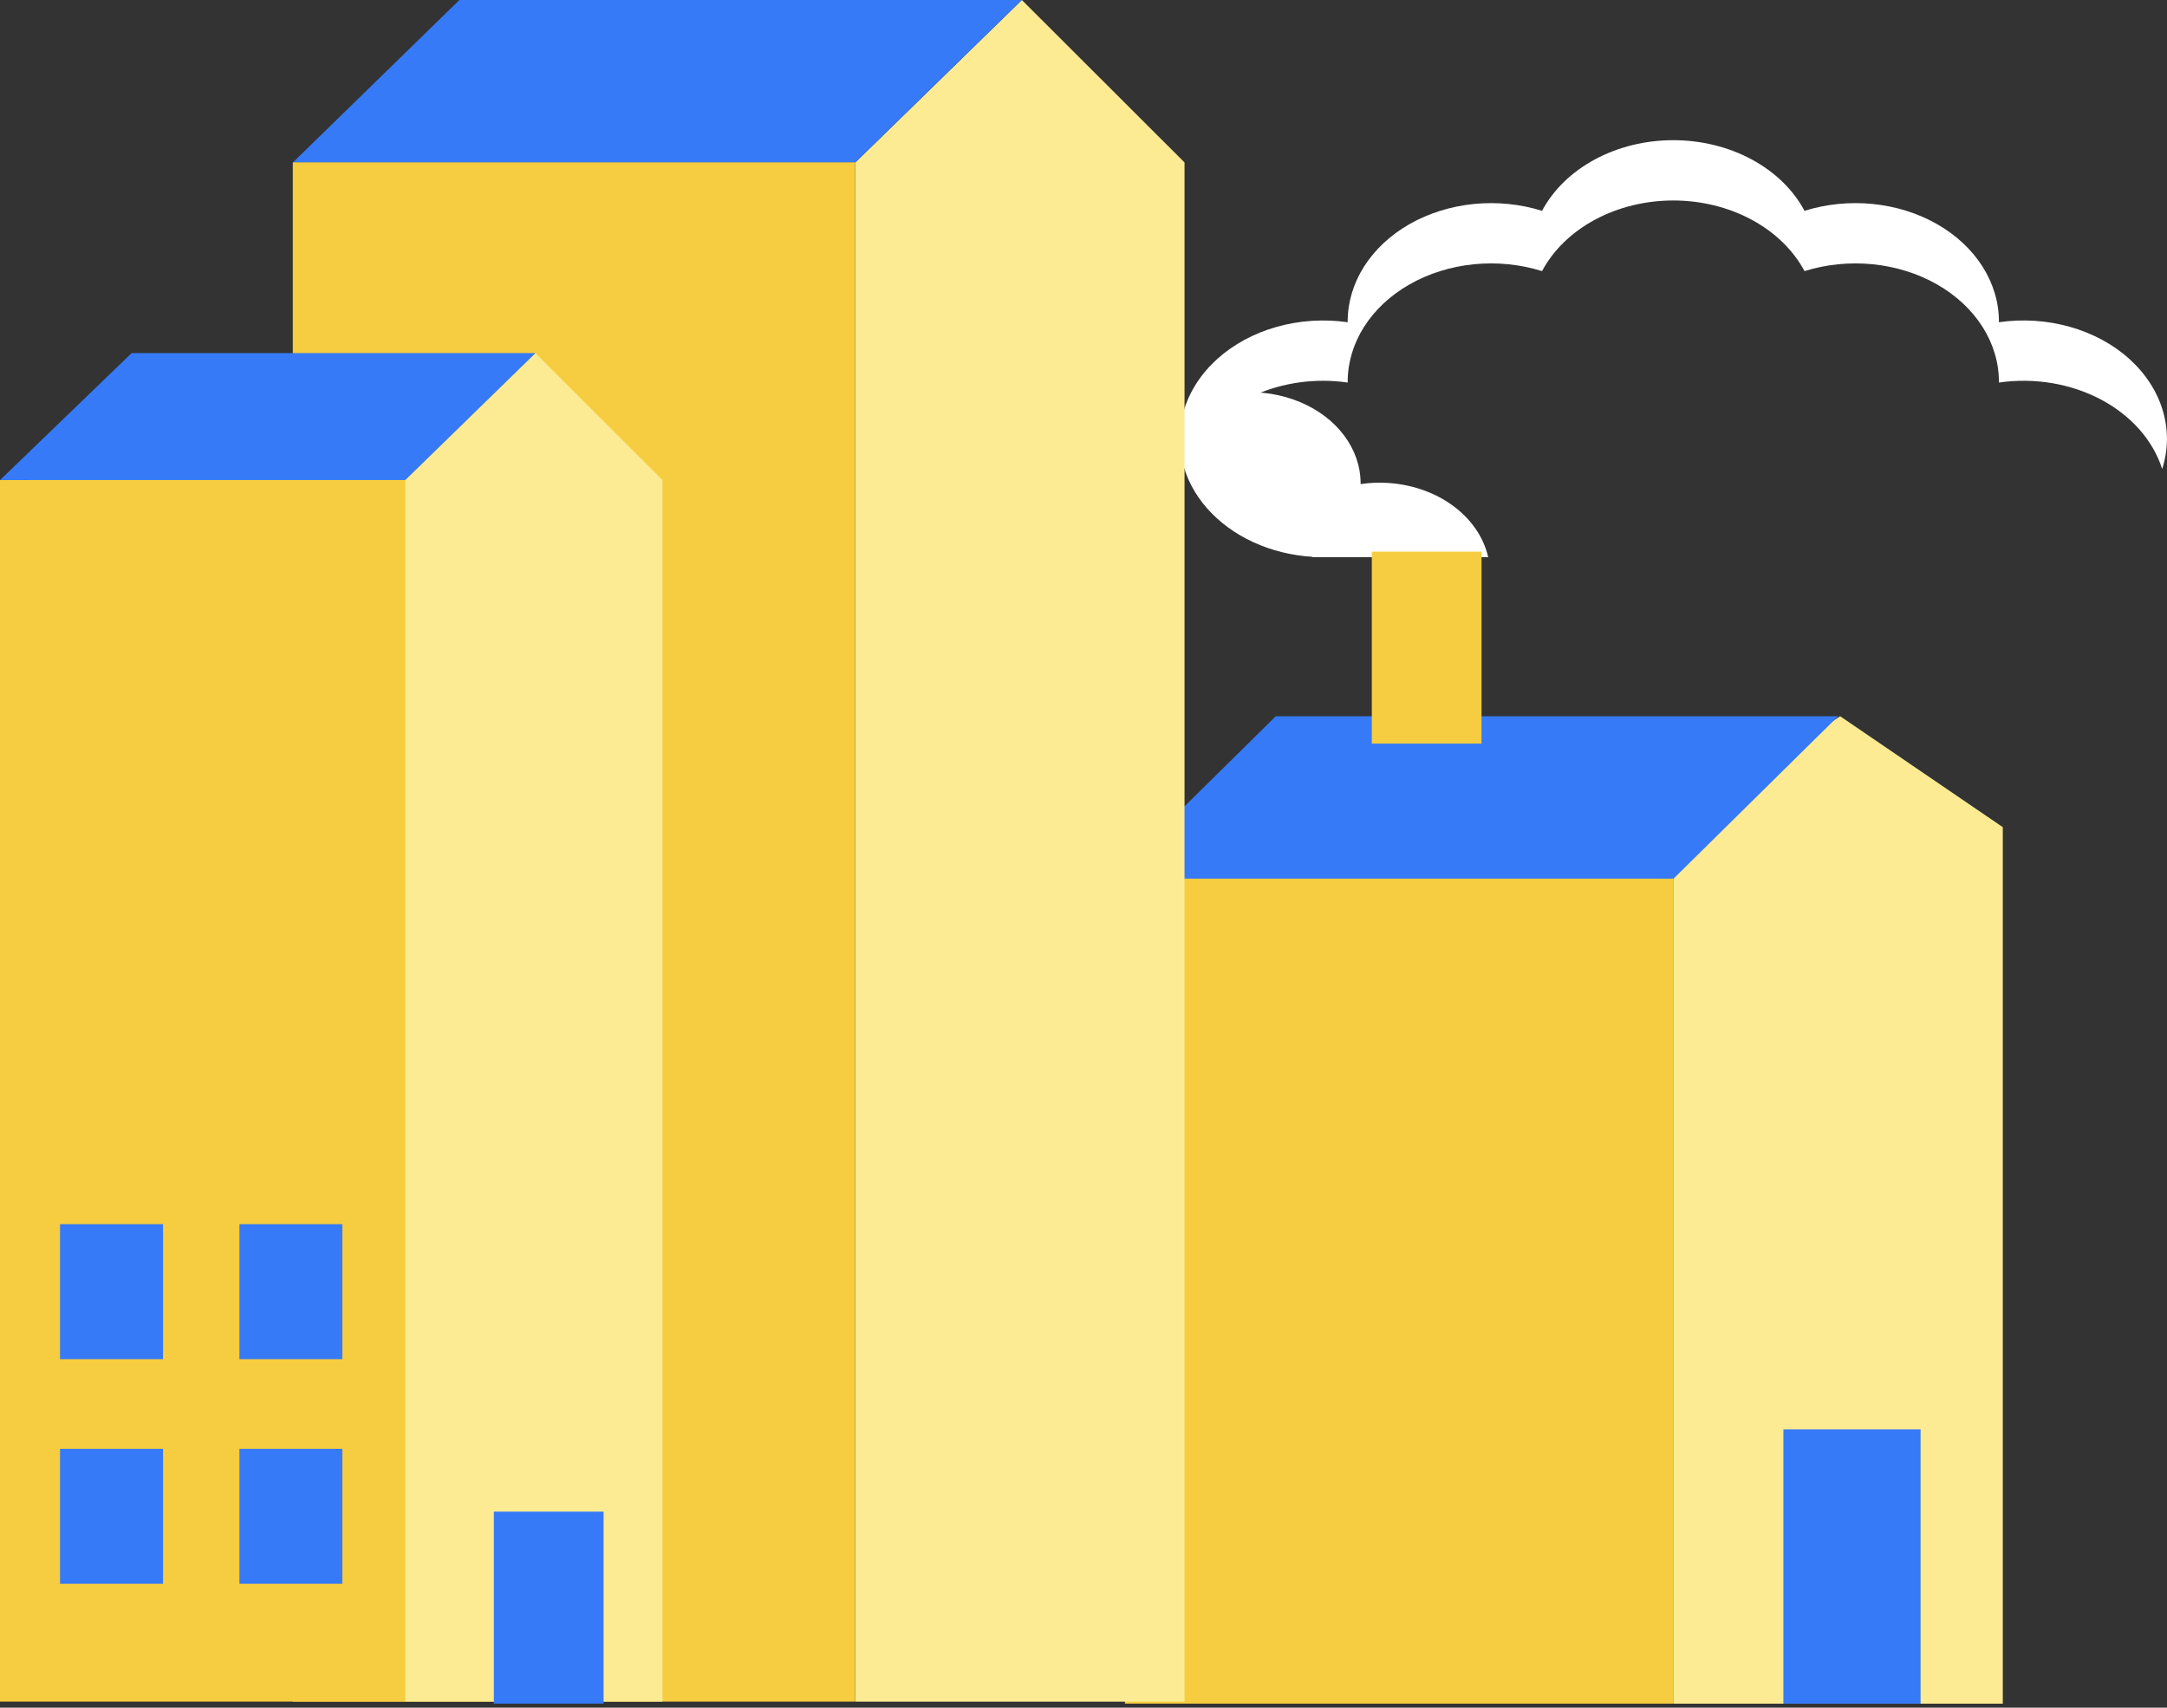 <svg width="85" height="67" viewBox="0 0 85 67" fill="none" xmlns="http://www.w3.org/2000/svg">
<rect x="0" y="0" width="85" height="67" fill="#333333" stroke="none"/>
<path d="M51.898 14.94C52.221 14.94 52.544 14.963 52.862 15.009C52.862 14.999 52.862 14.991 52.862 14.981C52.862 14.229 53.083 13.488 53.506 12.822C53.929 12.155 54.542 11.584 55.292 11.157C56.042 10.729 56.907 10.459 57.812 10.368C58.716 10.278 59.634 10.37 60.486 10.637C60.926 9.813 61.647 9.112 62.561 8.62C63.475 8.128 64.543 7.866 65.634 7.866C66.725 7.866 67.793 8.128 68.707 8.62C69.621 9.112 70.342 9.813 70.782 10.637C71.634 10.37 72.552 10.278 73.456 10.368C74.361 10.459 75.226 10.729 75.976 11.156C76.726 11.584 77.339 12.155 77.762 12.821C78.186 13.488 78.407 14.229 78.407 14.981C78.407 14.991 78.407 14.999 78.407 15.009C79.795 14.809 81.224 15.047 82.41 15.676C83.596 16.304 84.453 17.277 84.811 18.402C85.052 17.65 85.06 16.859 84.833 16.103C84.607 15.347 84.154 14.65 83.516 14.077C82.879 13.503 82.076 13.072 81.183 12.821C80.291 12.57 79.336 12.509 78.407 12.643C78.407 12.634 78.407 12.625 78.407 12.616C78.407 11.864 78.186 11.123 77.762 10.456C77.339 9.79 76.726 9.219 75.976 8.791C75.226 8.364 74.361 8.093 73.456 8.003C72.552 7.912 71.634 8.005 70.782 8.272C70.342 7.447 69.621 6.746 68.707 6.254C67.793 5.762 66.725 5.5 65.634 5.5C64.543 5.5 63.475 5.762 62.561 6.254C61.647 6.746 60.926 7.447 60.486 8.272C59.634 8.005 58.716 7.913 57.812 8.003C56.907 8.094 56.042 8.364 55.292 8.791C54.542 9.219 53.929 9.79 53.506 10.456C53.083 11.123 52.862 11.864 52.862 12.616C52.862 12.625 52.862 12.634 52.862 12.643C51.933 12.51 50.979 12.571 50.087 12.822C49.195 13.072 48.393 13.504 47.755 14.077C47.118 14.65 46.665 15.347 46.438 16.102C46.212 16.857 46.219 17.648 46.459 18.4C46.775 17.409 47.481 16.531 48.465 15.905C49.449 15.28 50.656 14.94 51.898 14.94Z" fill="white"/>
<path d="M54.114 18.938C53.864 18.939 53.615 18.957 53.37 18.994C53.37 18.985 53.37 18.978 53.37 18.97C53.37 18.305 53.147 17.654 52.724 17.088C52.302 16.523 51.697 16.065 50.977 15.768C50.258 15.47 49.452 15.343 48.65 15.402C47.849 15.46 47.082 15.702 46.438 16.1C46.241 16.756 46.221 17.439 46.377 18.103C46.534 18.766 46.863 19.393 47.343 19.94C47.823 20.487 48.442 20.941 49.157 21.271C49.871 21.6 50.664 21.797 51.48 21.847L51.475 21.861H58.374C58.188 21.04 57.66 20.299 56.883 19.765C56.105 19.231 55.125 18.938 54.114 18.938Z" fill="white"/>
<path d="M33.548 6.374H11.488V66.763L33.548 6.374Z" fill="#F6CC40"/>
<path d="M15.899 18.843L11.981 17.805L0 18.843V66.763L15.899 18.843Z" fill="#F6CC40"/>
<path d="M78.559 66.843V32.454L72.178 28.101L65.644 32.454V66.843H78.559Z" fill="#FCEB93"/>
<path d="M65.648 32.405H44.125V66.843H65.648V32.405Z" fill="#F6CC40"/>
<path d="M72.102 28.101H50.043L43.586 34.474H65.645L72.102 28.101Z" fill="#367AF7"/>
<path d="M75.334 56.081H69.953V66.843H75.334V56.081Z" fill="#367AF7"/>
<path d="M58.113 21.643H53.809V29.176H58.113V21.643Z" fill="#F6CC40"/>
<path d="M46.463 66.764V6.374L40.083 0L33.551 6.374V66.764H46.463Z" fill="#FCEB93"/>
<path d="M40.08 0H18.02L11.488 6.374H33.548L40.08 0Z" fill="#367AF7"/>
<path d="M33.548 6.374H11.488V66.763H33.548V6.374Z" fill="#F6CC40"/>
<path d="M15.899 66.763V18.843L11.981 17.805L0 18.843V66.763H15.899Z" fill="#F6CC40"/>
<path d="M25.986 66.763V18.834L21.002 13.854L15.898 18.834V66.763H25.986Z" fill="#FCEB93"/>
<path d="M1.558 18.834H15.899L21.003 13.854H5.164L0 18.837L1.558 18.834Z" fill="#367AF7"/>
<path d="M23.676 59.31H19.371V66.843H23.676V59.31Z" fill="#367AF7"/>
<path d="M13.429 48.031H9.391V53.327H13.429V48.031Z" fill="#367AF7"/>
<path d="M13.429 56.845H9.391V62.14H13.429V56.845Z" fill="#367AF7"/>
<path d="M6.394 48.031H2.355V53.327H6.394V48.031Z" fill="#367AF7"/>
<path d="M6.394 56.845H2.355V62.14H6.394V56.845Z" fill="#367AF7"/>
</svg>
